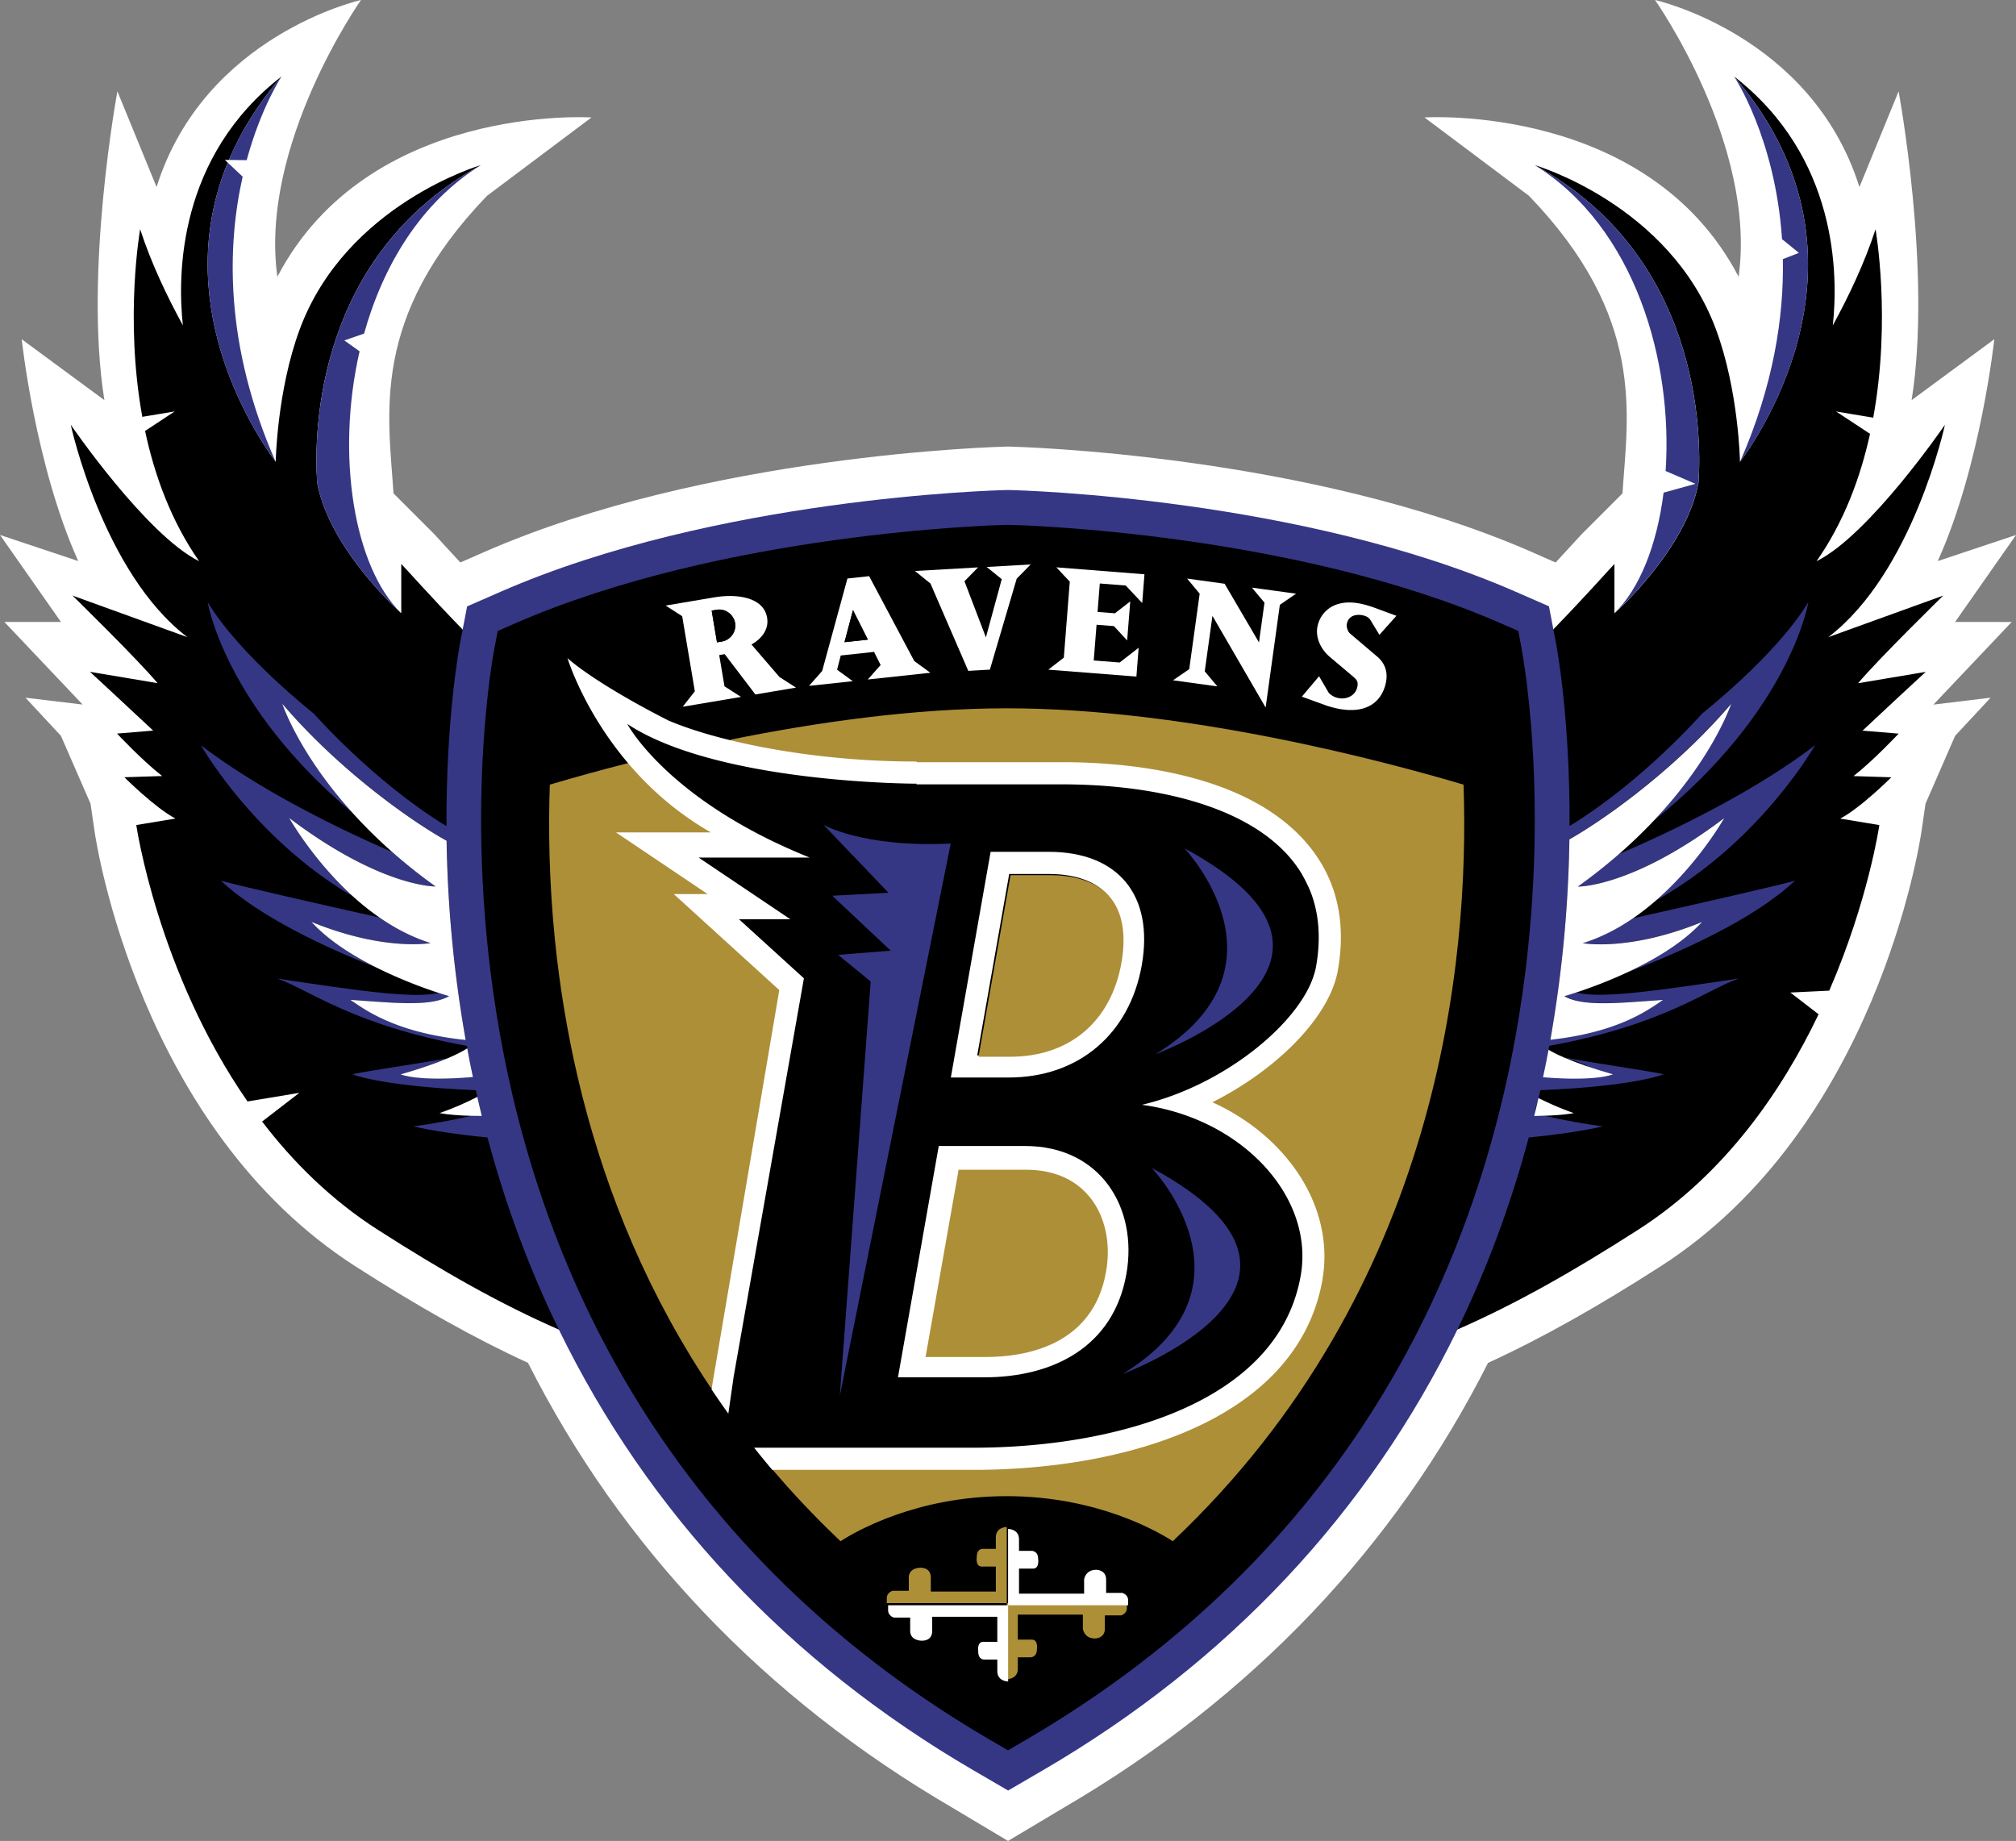 <?xml version="1.0" encoding="UTF-8" standalone="no"?>
<svg
   xmlns:dc="http://purl.org/dc/elements/1.1/"
   xmlns:cc="http://creativecommons.org/ns#"
   xmlns:rdf="http://www.w3.org/1999/02/22-rdf-syntax-ns#"
   xmlns:svg="http://www.w3.org/2000/svg"
   xmlns="http://www.w3.org/2000/svg"
   xmlns:sodipodi="http://sodipodi.sourceforge.net/DTD/sodipodi-0.dtd"
   xmlns:inkscape="http://www.inkscape.org/namespaces/inkscape"
   width="500"
   height="456.586"
   viewBox="0 0 38.551 35.204"
   version="1.1"
   id="svg44"
   sodipodi:docname="BaltimoreRavens logo 1996.svg"
   inkscape:version="1.0.1 (3bc2e813f5, 2020-09-07)">
  <rect x="0" y="0" width="38.551" height="35.204" fill="#808080" stroke="none"/>
  <defs
     id="defs48" />
  <sodipodi:namedview
     pagecolor="#ffffff"
     bordercolor="#666666"
     borderopacity="1"
     objecttolerance="10"
     gridtolerance="10"
     guidetolerance="10"
     inkscape:pageopacity="0"
     inkscape:pageshadow="2"
     inkscape:window-width="3840"
     inkscape:window-height="2068"
     id="namedview46"
     showgrid="false"
     fit-margin-top="0"
     fit-margin-left="0"
     fit-margin-right="0"
     fit-margin-bottom="0"
     inkscape:zoom="4"
     inkscape:cx="341.75846"
     inkscape:cy="221.1581"
     inkscape:window-x="-12"
     inkscape:window-y="-12"
     inkscape:window-maximized="1"
     inkscape:current-layer="svg44" />
  <path
     d="m 37.387,11.893 1.165,-1.663 -1.497,0.499 c 0.824,-1.825 1.081,-4.242 1.081,-4.242 L 36.555,7.652 C 36.949,5.196 36.306,1.747 36.306,1.747 l -0.749,1.83 C 34.642,0.666 31.648,0 31.648,0 c 0,0 1.95,2.765 1.599,5.292 C 31.51,1.968 27.24,2.246 27.24,2.246 l 1.996,1.497 c 2.246,2.329 1.888,4.188 1.79,5.692 l -0.762,0.762 c -0.037,0.037 -0.083,0.088 -0.194,0.209 -0.11,0.121 -0.217,0.237 -0.323,0.351 L 29.287,10.554 C 25.033,8.693 19.507,8.545 19.275,8.539 19.043,8.545 13.518,8.693 9.264,10.554 L 8.803,10.756 C 8.697,10.642 8.59,10.526 8.48,10.406 8.37,10.284 8.323,10.233 8.286,10.196 L 7.525,9.435 C 7.427,7.931 7.069,6.071 9.315,3.743 L 11.311,2.246 c 0,0 -4.269,-0.277 -6.007,3.046 C 4.953,2.765 6.903,0 6.903,0 c 0,0 -2.994,0.666 -3.909,3.576 L 2.245,1.747 c 0,0 -0.643,3.449 -0.249,5.905 L 0.415,6.487 c 0,-2.19e-4 0.257,2.417 1.081,4.242 L 0,10.23 1.165,11.893 H 0.083 L 1.58,13.473 0.487,13.342 1.165,14.071 1.731,15.369 1.808,15.897 c 0.033,0.231 0.866,5.676 4.993,8.322 1.197,0.767 2.259,1.367 3.296,1.843 1.778,3.52 4.52,6.41 8.114,8.506 l 1.065,0.636 1.065,-0.636 c 3.595,-2.097 6.336,-4.986 8.114,-8.506 1.036,-0.475 2.098,-1.075 3.295,-1.843 4.128,-2.646 4.96,-8.091 4.994,-8.322 l 0.077,-0.528 0.566,-1.298 0.678,-0.729 -1.093,0.132 1.497,-1.58 z"
     fill="#ffffff"
     id="path16"
     style="clip-rule:evenodd;fill-rule:evenodd;stroke-width:0.219;fill:#ffffff;fill-opacity:1"
     sodipodi:nodetypes="ccccccccccccccccccccccccccccccccccccccccccccccccccccc" />
  <path
     d="m 37.158,11.39 -2.196,0.794 c 1.62,-1.234 2.23,-4.061 2.23,-4.061 0,0 -1.441,2.107 -2.455,2.609 0.526,-0.752 0.84,-1.605 1.023,-2.436 l -0.649,-0.427 0.71,0.118 c 0.347,-1.899 0.044,-3.602 0.044,-3.602 -0.209,0.642 -0.507,1.27 -0.817,1.838 0.107,-0.979 0.089,-3.226 -1.888,-4.761 2.76,3.208 0.737,6.519 0.113,7.372 0,0 -0.023,-1.362 -0.461,-2.54 -0.887,-2.384 -3.461,-3.135 -3.461,-3.135 3.133,1.717 3.198,5.076 3.129,6.074 -0.24,1.291 -1.608,2.495 -1.608,2.495 v -0.943 c -0.082,0.082 -0.533,0.596 -1.167,1.249 -3.655,6.808 -5.356,8.475 -1.836,13.39 1.112,-0.486 2.208,-1.107 3.451,-1.904 1.668,-1.068 2.756,-2.661 3.456,-4.124 L 34.236,18.98 34.98,18.944 c 0.749,-1.727 0.958,-3.166 0.958,-3.166 l -0.748,-0.124 c 0.393,-0.206 0.977,-0.79 0.977,-0.79 l -0.723,-0.023 c 0.393,-0.308 0.863,-0.812 0.863,-0.812 l -0.691,-0.057 c 0.4,-0.377 1.209,-1.124 1.209,-1.124 l -1.293,0.217 c 0.381,-0.457 1.627,-1.675 1.627,-1.675 z M 8.847,12.039 C 8.209,11.383 7.756,10.866 7.673,10.784 v 0.943 c 0,0 -1.367,-1.204 -1.608,-2.495 -0.07,-0.998 -0.005,-4.356 3.129,-6.074 0,0 -2.574,0.751 -3.461,3.135 C 5.295,7.471 5.272,8.833 5.272,8.833 4.755,8.127 3.278,5.734 4.355,3.11 l -0.055,-0.052 0.077,6.58e-4 C 4.599,2.531 4.926,1.995 5.385,1.461 3.407,2.996 3.39,5.243 3.497,6.222 3.187,5.654 2.889,5.027 2.68,4.384 c 0,0 -0.302,1.694 0.041,3.587 L 3.34,7.868 2.774,8.241 c 0.181,0.848 0.497,1.722 1.034,2.491 -1.013,-0.502 -2.455,-2.609 -2.455,-2.609 0,0 0.61,2.828 2.23,4.061 L 1.386,11.389 c 0,0 1.246,1.218 1.627,1.675 L 1.72,12.847 c 0,0 0.809,0.747 1.209,1.124 l -0.691,0.057 c 0,0 0.47,0.505 0.863,0.812 l -0.723,0.023 c 0,0 0.584,0.584 0.977,0.79 l -0.749,0.124 c 0,0 0.408,2.808 2.127,5.286 l 0.991,-0.165 -0.712,0.549 c 0.591,0.774 1.319,1.497 2.213,2.07 1.247,0.8 2.346,1.421 3.46,1.908 8.177,-3.848 3.179,-8.903 -1.839,-13.387 z"
     id="path18"
     style="clip-rule:evenodd;fill-rule:evenodd;stroke-width:0.219"
     sodipodi:nodetypes="ccccccccccccccccccccccccccccccccccccscccccccccccccccccccccccccccc" />
  <path
     d="m 29.611,20.074 0.014,-0.075 c 2.194,-0.397 3.04,-1.091 3.627,-1.287 -1.641,0.245 -2.634,0.387 -3.119,0.268 -0.138,0.045 -0.22,0.068 -0.22,0.068 0.362,0.209 1.069,0.126 1.888,0.071 -0.303,0.211 -0.877,0.621 -2.154,0.763 0.224,-1.266 0.345,-2.549 0.364,-3.835 0.712,-0.405 2.044,-1.362 3.092,-2.591 0,0 -0.337,1.031 -1.497,2.252 2.642,-2.112 2.975,-4.196 2.975,-4.196 -0.609,1.015 -2.031,2.132 -2.031,2.132 0,0 -1.135,1.297 -2.536,2.152 0.01,-2.061 -0.245,-3.425 -0.262,-3.515 l -0.048,-0.25 -0.084,-0.437 -0.641,-0.28 C 24.873,9.52 19.532,9.376 19.307,9.371 l -0.031,-6.58e-4 -0.031,6.58e-4 c -0.225,0.005 -5.567,0.149 -9.672,1.945 l -0.641,0.28 -0.085,0.443 -0.047,0.244 c -0.017,0.09 -0.272,1.454 -0.262,3.516 -1.401,-0.855 -2.537,-2.153 -2.537,-2.153 0,0 -1.421,-1.117 -2.03,-2.132 0,0 0.316,1.975 2.77,4.029 -1.035,-1.146 -1.342,-2.085 -1.342,-2.085 1.074,1.258 2.445,2.232 3.142,2.62 0.018,1.113 0.115,2.41 0.365,3.811 -1.312,-0.136 -1.897,-0.555 -2.205,-0.768 0.819,0.055 1.526,0.138 1.888,-0.071 0,0 -0.074,-0.021 -0.198,-0.061 -0.495,0.107 -1.483,-0.034 -3.092,-0.276 0.587,0.196 1.433,0.889 3.628,1.287 l 0.009,0.046 c 0.016,0.087 0.032,0.174 0.049,0.261 0.019,0.097 0.04,0.192 0.06,0.288 -1.075,0.093 -1.385,-0.052 -1.385,-0.052 0.357,-0.102 0.66,-0.207 0.893,-0.305 -0.557,0.104 -1.353,0.212 -1.813,0.304 0,0 0.51,0.227 2.358,0.306 0.009,0.042 0.02,0.084 0.03,0.126 0.028,0.122 0.056,0.244 0.086,0.365 -0.066,0 -0.131,-4.39e-4 -0.194,-0.002 -0.368,0.085 -0.741,0.152 -1.115,0.203 0.353,0.082 0.855,0.157 1.417,0.212 0.345,1.29 0.801,2.517 1.365,3.674 1.703,3.496 4.382,6.359 7.92,8.423 l 0.671,0.391 0.671,-0.391 c 3.539,-2.064 6.219,-4.929 7.922,-8.427 0.563,-1.156 1.018,-2.382 1.363,-3.67 0.561,-0.055 1.063,-0.13 1.415,-0.212 -0.376,-0.051 -0.75,-0.119 -1.12,-0.204 -0.271,0.051 -0.147,-0.166 -0.107,-0.339 0.012,-0.05 0.024,-0.099 0.035,-0.149 1.847,-0.079 2.357,-0.306 2.357,-0.306 -0.486,-0.097 -1.346,-0.212 -1.904,-0.321 1.541,0.45 -0.412,0.572 -0.296,-0.147 z"
     fill="#353785"
     id="path30"
     style="clip-rule:evenodd;fill-rule:evenodd;stroke-width:0.219"
     sodipodi:nodetypes="ccccccccccccccccccccccccccccccccccccccccccccccccccccccccccccc" />
  <path
     d="m 29.099,12.409 -0.066,-0.344 -0.32,-0.14 C 24.725,10.181 19.511,10.041 19.291,10.036 l -0.016,-2.19e-4 -0.016,2.19e-4 c -0.22,0.005 -5.434,0.145 -9.421,1.89 l -0.32,0.14 -0.066,0.344 c -0.027,0.141 -0.657,3.506 0.184,7.77 0.495,2.512 1.401,4.813 2.694,6.84 1.617,2.536 3.84,4.641 6.61,6.256 l 0.335,0.195 0.335,-0.195 c 2.77,-1.616 4.994,-3.72 6.61,-6.256 1.292,-2.027 2.198,-4.328 2.693,-6.84 0.841,-4.264 0.211,-7.629 0.184,-7.77 z"
     id="path20"
     style="clip-rule:evenodd;fill-rule:evenodd;stroke-width:0.219"
     sodipodi:nodetypes="ccccccccccscccccc" />
  <path
     id="path24"
     style="clip-rule:evenodd;fill-rule:evenodd;stroke-width:2.845;fill:#ad8f38;fill-opacity:1"
     d="M 250 175.904 L 250 175.906 C 226.805 175.906 202.369 179.457 181.516 183.676 C 179.512 188.557 179.336 193.983 180.549 199.818 C 172.812 196.278 164.634 192.833 155.973 189.518 C 149.462 191.173 142.985 192.955 136.543 194.861 C 136.162 205.689 136.337 218.836 137.816 233.439 L 137.871 233.945 C 137.985 235.069 138.109 236.197 138.24 237.332 L 138.295 237.809 C 138.44 239.038 138.591 240.27 138.756 241.516 L 138.844 242.176 C 139.184 244.74 139.564 247.299 139.982 249.852 L 140.111 250.623 C 140.535 253.195 141.003 255.801 141.523 258.436 L 141.684 259.246 C 141.942 260.552 142.216 261.859 142.498 263.176 L 142.59 263.602 C 142.854 264.819 143.129 266.04 143.416 267.264 L 143.592 268.025 C 144.292 271.019 145.052 274 145.871 276.963 C 146.235 278.303 146.619 279.645 147.012 280.99 L 147.256 281.812 C 147.631 283.078 148.02 284.353 148.418 285.625 L 148.537 286.016 C 148.967 287.373 149.413 288.737 149.871 290.105 C 149.971 290.41 150.075 290.711 150.178 291.016 C 150.65 292.398 151.128 293.79 151.629 295.184 C 152.127 296.566 152.645 297.951 153.174 299.334 L 153.527 300.25 C 154.057 301.627 154.597 303.002 155.16 304.379 L 155.369 304.885 C 155.887 306.139 156.417 307.398 156.961 308.658 C 157.083 308.948 157.207 309.229 157.332 309.52 C 157.927 310.891 158.541 312.26 159.17 313.631 L 159.523 314.383 C 160.092 315.612 160.673 316.837 161.268 318.061 L 161.623 318.801 C 162.292 320.164 162.983 321.529 163.686 322.895 L 164.15 323.781 C 164.808 325.047 165.478 326.312 166.166 327.572 L 166.422 328.043 C 167.356 329.742 168.314 331.431 169.291 333.105 C 170.099 334.482 170.915 335.867 171.76 337.25 C 171.771 337.261 171.779 337.284 171.791 337.301 C 172.625 338.658 173.487 340.018 174.357 341.375 C 174.562 341.691 174.763 342.008 174.971 342.324 C 175.457 343.075 175.967 343.819 176.465 344.57 C 216.043 353.533 245.712 350.264 263.83 339.455 C 261.166 354.773 241.615 364.564 191.51 364.564 L 192.027 365.176 C 193.049 366.371 194.088 367.567 195.146 368.756 L 195.561 369.227 C 198.205 372.165 200.92 375.04 203.703 377.848 L 203.721 377.865 C 204.99 379.143 206.293 380.411 207.607 381.666 C 207.909 381.962 208.213 382.249 208.523 382.545 L 208.75 382.756 C 212.298 380.454 227.468 371.568 250 371.568 C 272.535 371.568 287.705 380.454 291.25 382.756 C 357.478 320.178 364.996 238.582 363.463 194.863 C 344.114 189.119 294.743 175.904 250 175.904 z M 250.018 379.223 C 250.018 379.22 247.309 379.219 247.309 381.797 L 247.309 384.664 L 244.117 384.664 C 244.117 384.664 242.572 384.471 242.572 386.67 C 242.572 386.67 242.186 389.055 243.83 389.055 L 247.312 389.055 L 247.312 395.262 L 231.16 395.262 L 231.16 391.729 C 231.16 391.729 231.354 389.344 228.549 389.344 C 228.549 389.344 225.695 389.294 225.695 391.777 L 225.695 395.072 L 221.682 395.072 C 221.682 395.072 220.23 395.449 220.23 396.883 L 220.23 398.129 L 220.275 398.129 L 250.018 398.129 L 250.018 379.223 z M 250.037 398.127 L 250.037 417.031 L 250.062 417.031 C 250.062 417.031 252.771 417.033 252.771 414.455 L 252.771 411.592 L 255.961 411.592 C 255.961 411.592 257.512 411.592 257.512 409.586 C 257.512 409.586 257.9 407.197 256.256 407.197 L 252.771 407.197 L 252.771 400.988 L 268.926 400.988 L 268.926 404.521 C 268.926 404.521 269.216 406.912 271.922 406.912 C 271.922 406.912 274.387 406.958 274.387 404.475 L 274.387 401.18 L 278.398 401.18 C 278.398 401.18 279.85 400.801 279.85 399.367 L 279.85 398.127 L 279.805 398.127 L 250.037 398.127 z "
     transform="scale(0.077)" />
  <path
     style="fill:#000000;fill-opacity:1;stroke:none;stroke-width:0.077px;stroke-linecap:butt;stroke-linejoin:miter;stroke-opacity:1"
     d="m 11.52,13.592 2.648,0.981 7.691,0.328 2.631,1.002 0.945,1.879 -0.7,1.98 -1.805,1.335 1.782,1.61 0.471,1.674 -0.753,1.58 -1.693,1.184 -3.296,0.776 -5.763,-0.096 1.524,-8.9 -1.659,-1.537 0.655,0.026 -1.542,-1.106 1.597,-0.093 z"
     id="path977"
     sodipodi:nodetypes="ccccccccccccccccccc" />
  <path
     d="m 25.288,24.469 c 0.128,-0.728 -0.066,-1.491 -0.545,-2.147 -0.388,-0.531 -0.928,-0.957 -1.559,-1.244 1.232,-0.619 2.242,-1.631 2.399,-2.521 0.167,-0.945 -0.027,-1.755 -0.575,-2.409 C 23.86,14.779 21.572,14.575 20.309,14.575 h -2.782 v -0.013 c -1.226,0.004 -2.499,-0.151 -3.532,-0.4 -0.462,-0.111 -0.876,-0.241 -1.216,-0.385 -1.466,-0.749 -1.927,-1.192 -1.927,-1.192 0,0 0.302,1.007 1.174,2.027 0.396,0.464 0.911,0.93 1.568,1.306 h -1.815 l 1.753,1.179 h -0.648 l 2.018,1.836 -1.296,7.634 -2.2e-4,0.001 c 0.104,0.155 0.211,0.31 0.322,0.464 l 0.101,-0.703 1.344,-7.621 -1.242,-1.13 h 0.982 l -1.753,-1.179 h 2.124 c -2.718,-1.092 -3.489,-2.555 -3.489,-2.555 1.739,1.145 5.534,1.142 5.534,1.142 l -0.006,0.013 h 2.788 c 2.632,0 5.311,0.903 4.856,3.483 -0.17,0.967 -1.688,2.257 -3.33,2.645 1.915,0.258 3.302,1.763 3.036,3.268 -0.436,2.472 -3.624,3.289 -6.256,3.289 h -4.196 a 17.006,17.006 0 0 0 0.347,0.424 h 3.848 c 2.916,-2.19e-4 6.201,-0.956 6.674,-3.64 z"
     fill="#ffffff"
     id="path36"
     style="clip-rule:evenodd;fill-rule:evenodd;stroke-width:0.219" />
  <path
     style="clip-rule:evenodd;fill:#353785;fill-opacity:1;fill-rule:evenodd;stroke-width:0.219"
     d="m 29.35,3.158 c 1.927,1.199 2.642,3.765 2.501,5.849 l 0.569,0.245 -0.608,0.169 c -0.125,0.99 -0.453,1.833 -0.941,2.306 0,0 1.367,-1.204 1.608,-2.495 0.069,-0.998 0.005,-4.356 -3.129,-6.074 z"
     id="path906" />
  <path
     style="clip-rule:evenodd;fill:#353785;fill-opacity:1;fill-rule:evenodd;stroke-width:0.219"
     d="M 9.194,3.158 C 6.061,4.876 5.996,8.234 6.065,9.232 6.306,10.523 7.673,11.727 7.673,11.727 6.771,10.852 6.418,8.716 6.876,6.718 L 6.584,6.51 6.962,6.379 C 7.325,5.08 8.043,3.875 9.194,3.158 Z"
     id="path904" />
  <path
     style="clip-rule:evenodd;fill:#353785;fill-opacity:1;fill-rule:evenodd;stroke-width:0.219"
     d="M 4.355,3.11 C 3.278,5.735 4.755,8.127 5.272,8.833 4.28,6.577 4.347,4.682 4.64,3.378 Z"
     id="path902" />
  <path
     style="clip-rule:evenodd;fill:#353785;fill-opacity:1;fill-rule:evenodd;stroke-width:0.219"
     d="m 33.16,1.462 c 0,0 0.788,1.172 0.917,3.111 l 0.323,0.263 -0.307,0.119 c 0.021,1.099 -0.176,2.412 -0.82,3.879 0.625,-0.852 2.647,-4.163 -0.113,-7.372 z"
     id="path900" />
  <path
     style="clip-rule:evenodd;fill:#353785;fill-opacity:1;fill-rule:evenodd;stroke-width:0.219"
     d="M 5.385,1.462 C 4.925,1.995 4.599,2.532 4.376,3.059 l 0.341,0.004 C 4.994,2.043 5.385,1.462 5.385,1.462 Z"
     id="path28" />
  <path
     style="clip-rule:evenodd;fill:#353785;fill-opacity:1;fill-rule:evenodd;stroke-width:0.219"
     d="M 4.224,16.841 C 4.96,17.533 6.236,18.124 7.201,18.505 6.748,18.279 6.278,17.986 5.954,17.629 7.353,18.199 8.235,18.034 8.235,18.034 7.879,17.924 7.552,17.75 7.257,17.546 6.26,17.323 4.592,16.946 4.224,16.841 Z"
     id="path918" />
  <path
     style="clip-rule:evenodd;fill:#353785;fill-opacity:1;fill-rule:evenodd;stroke-width:0.219"
     d="m 34.327,16.84 c -0.378,0.108 -2.121,0.501 -3.107,0.722 -0.289,0.197 -0.608,0.365 -0.954,0.472 0,0 0.882,0.165 2.28,-0.405 -0.373,0.41 -0.939,0.737 -1.45,0.974 0.983,-0.373 2.427,-1.007 3.23,-1.763 z"
     id="path916" />
  <path
     style="clip-rule:evenodd;fill:#353785;fill-opacity:1;fill-rule:evenodd;stroke-width:0.219"
     d="m 3.843,14.252 c 0,0 1.007,1.781 2.908,2.891 -0.771,-0.699 -1.221,-1.501 -1.221,-1.501 1.76,1.33 2.8,1.31 2.8,1.31 A 10.332,10.332 0 0 1 7.499,16.292 C 6.632,15.917 5.039,15.166 3.843,14.252 Z"
     id="path910" />
  <path
     style="clip-rule:evenodd;fill:#353785;fill-opacity:1;fill-rule:evenodd;stroke-width:0.219"
     d="m 34.707,14.252 c -1.241,0.949 -2.911,1.722 -3.752,2.081 a 10.494,10.494 0 0 1 -0.784,0.619 c 0,0 1.039,0.021 2.8,-1.31 -4.38e-4,2.18e-4 -0.485,0.864 -1.311,1.58 1.991,-1.102 3.047,-2.97 3.047,-2.97 z"
     id="path908" />
  <path
     style="clip-rule:evenodd;fill-rule:evenodd;stroke-width:0.219;fill:#ffffff;fill-opacity:1"
     d="m 5.398,13.458 c 0,0 0.306,0.938 1.342,2.085 a 9.416,9.416 0 0 0 0.759,0.749 10.332,10.332 0 0 0 0.831,0.66 c 0,0 -1.04,0.021 -2.8,-1.31 0,0 0.45,0.802 1.221,1.501 a 4.949,4.949 0 0 0 0.506,0.403 c 0.295,0.204 0.623,0.378 0.978,0.488 0,0 -0.882,0.165 -2.28,-0.405 0.324,0.356 0.793,0.649 1.246,0.875 a 8.943,8.943 0 0 0 1.189,0.484 c 0.124,0.04 0.198,0.061 0.198,0.061 -0.362,0.209 -1.069,0.126 -1.888,0.071 0.308,0.213 0.893,0.632 2.205,0.768 A 24.077,24.077 0 0 1 8.54,16.078 C 7.843,15.691 6.472,14.717 5.398,13.458 Z"
     id="path932" />
  <path
     style="clip-rule:evenodd;fill-rule:evenodd;stroke-width:0.219;fill:#ffffff;fill-opacity:1"
     d="m 7.659,20.544 c 0,0 0.31,0.145 1.385,0.052 -0.02,-0.096 -0.041,-0.191 -0.06,-0.288 -0.017,-0.088 -0.033,-0.174 -0.049,-0.261 -0.087,0.057 -0.216,0.123 -0.382,0.193 -0.233,0.098 -0.536,0.203 -0.893,0.304 z"
     id="path930" />
  <path
     style="clip-rule:evenodd;fill-rule:evenodd;stroke-width:0.219;fill:#ffffff;fill-opacity:1"
     d="m 9.019,21.338 c 0.063,0.002 0.128,0.002 0.194,0.002 -0.03,-0.121 -0.058,-0.243 -0.086,-0.365 -0.2,0.104 -0.44,0.212 -0.722,0.311 0.162,0.029 0.375,0.046 0.614,0.052 z"
     id="path928" />
  <path
     style="clip-rule:evenodd;fill-rule:evenodd;stroke-width:0.219;fill:#ffffff;fill-opacity:1"
     d="m 29.568,20.308 c -0.019,0.098 -0.041,0.195 -0.061,0.292 1.036,0.085 1.335,-0.056 1.335,-0.056 -0.378,-0.107 -0.697,-0.22 -0.934,-0.322 -0.121,-0.052 -0.219,-0.102 -0.296,-0.147 -0.014,0.078 -0.028,0.155 -0.044,0.233 z"
     id="path926" />
  <path
     style="clip-rule:evenodd;fill-rule:evenodd;stroke-width:0.219;fill:#ffffff;fill-opacity:1"
     d="m 29.338,21.34 c 0.065,-4.39e-4 0.127,-0.001 0.188,-0.004 0.221,-0.006 0.419,-0.023 0.57,-0.05 a 5.673,5.673 0 0 1 -0.677,-0.289 c -0.026,0.115 -0.053,0.229 -0.081,0.343 z"
     id="path924" />
  <path
     style="clip-rule:evenodd;fill-rule:evenodd;stroke-width:0.219;fill:#ffffff;fill-opacity:1"
     d="m 30.011,16.049 a 24.112,24.112 0 0 1 -0.364,3.835 c 1.277,-0.142 1.85,-0.552 2.154,-0.763 -0.819,0.055 -1.526,0.138 -1.888,-0.071 0,0 0.083,-0.023 0.22,-0.068 a 9.146,9.146 0 0 0 0.964,-0.378 c 0.511,-0.236 1.077,-0.563 1.45,-0.973 -1.398,0.57 -2.28,0.405 -2.28,0.405 0.346,-0.107 0.664,-0.274 0.954,-0.471 a 4.869,4.869 0 0 0 0.44,-0.341 c 0.826,-0.716 1.311,-1.58 1.311,-1.58 -1.76,1.331 -2.8,1.31 -2.8,1.31 a 10.449,10.449 0 0 0 0.784,-0.619 c 0.241,-0.21 0.458,-0.419 0.651,-0.623 1.16,-1.221 1.497,-2.252 1.497,-2.252 -1.048,1.228 -2.38,2.186 -3.092,2.591 z"
     id="path34" />
  <path
     style="clip-rule:evenodd;fill-rule:evenodd;stroke-width:0.219;fill:#ffffff;fill-opacity:1"
     d="m 25.193,11.98 c -0.042,0.215 0.067,0.44 0.237,0.582 l 0.458,0.387 c 0.044,0.043 0.089,0.075 0.069,0.18 -0.035,0.179 -0.209,0.251 -0.364,0.22 A 0.346,0.346 0 0 1 25.409,13.249 l -0.185,-0.317 -0.329,0.39 0.425,0.154 c 0.087,0.034 0.183,0.059 0.272,0.077 0.539,0.105 0.838,-0.132 0.912,-0.51 0.05,-0.258 -0.08,-0.415 -0.173,-0.491 l -0.518,-0.44 c -0.041,-0.035 -0.069,-0.125 -0.058,-0.181 0.032,-0.167 0.189,-0.187 0.297,-0.166 0.075,0.015 0.122,0.044 0.151,0.087 l 0.175,0.288 0.242,-0.271 0.083,-0.093 -0.41,-0.151 a 2.025,2.025 0 0 0 -0.286,-0.083 c -0.194,-0.038 -0.35,-0.022 -0.472,0.027 a 0.553,0.553 0 0 0 -0.341,0.412 z"
     id="path948" />
  <path
     style="clip-rule:evenodd;fill-rule:evenodd;stroke-width:0.219;fill:#ffffff;fill-opacity:1"
     d="m 24.18,11.524 -0.105,0.761 -0.657,-1.122 -0.718,-0.099 0.241,0.289 -0.2,1.443 -0.31,0.213 0.848,0.117 -0.241,-0.288 0.147,-1.061 1.017,1.753 0.272,-1.964 0.263,-0.181 0.047,-0.032 -0.625,-0.086 -0.22,-0.03 z"
     id="path946" />
  <path
     style="clip-rule:evenodd;fill-rule:evenodd;stroke-width:0.219;fill:#ffffff;fill-opacity:1"
     d="m 20.343,12.576 -0.297,0.23 1.685,0.132 0.043,-0.551 -0.363,0.282 -0.496,-0.039 0.054,-0.683 0.332,0.026 0.253,0.274 0.059,-0.746 -0.293,0.227 -0.332,-0.026 0.043,-0.544 0.496,0.039 0.315,0.335 0.043,-0.55 -1.685,-0.133 0.257,0.274 z"
     id="path944" />
  <path
     style="clip-rule:evenodd;fill-rule:evenodd;stroke-width:0.219;fill:#ffffff;fill-opacity:1"
     d="m 18.516,12.829 0.413,-0.024 0.513,-1.739 0.267,-0.272 -0.841,0.048 0.288,0.233 -0.303,1.113 -0.41,-1.073 0.26,-0.265 -1.206,0.069 0.296,0.24 z"
     id="path942" />
  <path
     style="clip-rule:evenodd;fill-rule:evenodd;stroke-width:0.219;fill:#ffffff;fill-opacity:1"
     d="m 15.47,13.116 0.837,-0.09 -0.3,-0.219 0.07,-0.272 0.637,-0.069 0.126,0.251 -0.246,0.277 1.197,-0.129 -0.308,-0.224 -0.863,-1.623 -0.415,0.045 -0.483,1.768 z"
     id="path938" />
  <path
     style="clip-rule:evenodd;fill-rule:evenodd;stroke-width:0.219;fill:#ffffff;fill-opacity:1"
     d="m 13.287,13.219 -0.232,0.296 1.115,-0.188 -0.316,-0.203 -0.101,-0.597 0.105,-0.018 0.587,0.771 0.776,-0.131 -0.316,-0.203 -0.535,-0.621 c 0.203,-0.115 0.336,-0.296 0.299,-0.513 -0.068,-0.4 -0.59,-0.46 -1.005,-0.39 l -0.076,0.013 -0.859,0.145 0.071,0.046 0.245,0.157 z"
     id="path934" />
  <path
     d="m 16.149,12.28 0.447,-0.048 -0.285,-0.565 z m -2.344,-0.012 a 0.311,0.311 0 0 0 0.252,-0.353 c -0.027,-0.161 -0.185,-0.283 -0.354,-0.254 l -0.094,0.016 0.102,0.607 z"
     id="path22"
     style="clip-rule:evenodd;fill-rule:evenodd;stroke-width:0.219" />
  <path
     style="clip-rule:evenodd;fill-rule:evenodd;stroke-width:0.219"
     d="m 16.149,12.28 0.162,-0.613 0.285,0.565 z"
     id="path940" />
  <path
     style="clip-rule:evenodd;fill-rule:evenodd;stroke-width:0.219"
     d="m 13.703,11.66 c 0.17,-0.029 0.327,0.093 0.354,0.254 0.027,0.157 -0.082,0.324 -0.252,0.353 l -0.094,0.016 -0.102,-0.607 z"
     id="path936" />
  <path
     id="path14"
     style="clip-rule:evenodd;fill:#ffffff;fill-opacity:1;fill-rule:evenodd;stroke-width:2.845"
     d="m 246.014,211.545 -9.881,56.051 h 14.389 c 17.4,0 30.031,-10.873 33.029,-27.883 3.044,-17.292 -5.748,-28.168 -23.15,-28.168 z m 4.617,5.502 h 9.773 c 4.7,0 11.095,0.948 14.885,5.463 3.084,3.676 4.069,9.296 2.84,16.246 -2.572,14.615 -12.896,23.338 -27.607,23.338 h -7.834 z m -17.496,67.559 -10.131,57.449 h 21.418 c 17.067,0 32.114,-7.528 35.309,-25.656 2.908,-16.453 -6.442,-31.793 -25.176,-31.793 z"
     transform="scale(0.077)"
     sodipodi:nodetypes="ccscsccsccsccccscsc" />
  <g
     id="g975">
    <path
       style="clip-rule:evenodd;fill-rule:evenodd;stroke-width:0.219;fill:#ffffff;fill-opacity:1"
       d="m 19.278,30.697 h 2.295 v -0.096 c 0,-0.111 -0.112,-0.14 -0.112,-0.14 h -0.309 v -0.254 c 0,-0.191 -0.19,-0.188 -0.19,-0.188 -0.209,0 -0.231,0.184 -0.231,0.184 v 0.272 h -1.245 v -0.479 h 0.269 c 0.126,0 0.097,-0.184 0.097,-0.184 0,-0.155 -0.12,-0.155 -0.12,-0.155 h -0.246 v -0.221 c 0,-0.199 -0.209,-0.199 -0.209,-0.199 v 1.458 h 0.002 z"
       id="path960" />
    <path
       style="clip-rule:evenodd;fill-rule:evenodd;stroke-width:0.219;fill:#ffffff;fill-opacity:1"
       d="m 19.278,30.697 h -2.295 v 0.096 c 0,0.111 0.112,0.14 0.112,0.14 h 0.31 v 0.254 c 0,0.191 0.22,0.188 0.22,0.188 0.216,0 0.201,-0.184 0.201,-0.184 V 30.917 h 1.245 v 0.479 h -0.268 c -0.127,0 -0.097,0.184 -0.097,0.184 0,0.169 0.119,0.155 0.119,0.155 h 0.246 v 0.221 c 0,0.194 0.197,0.199 0.207,0.199 v -1.458 z"
       id="path958" />
  </g>
  <path
     style="clip-rule:evenodd;fill-rule:evenodd;stroke-width:0.219;fill:#ad8f38;fill-opacity:1"
     d="m 21.15,24.322 c -0.249,1.416 -1.551,1.628 -2.305,1.628 h -1.146 l 0.632,-3.581 h 1.296 c 0.506,0 0.921,0.175 1.198,0.506 0.305,0.363 0.424,0.891 0.325,1.448 z"
     id="path952" />
  <path
     style="clip-rule:evenodd;fill-rule:evenodd;stroke-width:0.219;fill:#ad8f38;fill-opacity:1"
     d="m 20.078,16.735 c 0.362,0 0.855,0.073 1.148,0.421 0.238,0.283 0.314,0.717 0.219,1.253 -0.198,1.127 -0.994,1.799 -2.129,1.799 h -0.604 l 0.612,-3.473 z"
     id="path956" />
  <path
     style="clip-rule:evenodd;fill:#353785;fill-opacity:1;fill-rule:evenodd;stroke-width:0.219"
     d="m 22.026,22.335 c 0,0 2.162,2.273 -0.554,3.937 0,0 4.657,-1.719 0.554,-3.937 z"
     id="path920" />
  <path
     style="clip-rule:evenodd;fill:#353785;fill-opacity:1;fill-rule:evenodd;stroke-width:0.219"
     d="m 15.746,15.771 1.244,1.301 -1.075,0.057 1.117,1.05 -1.004,0.081 0.622,0.509 -0.591,7.924 2.121,-10.562 C 16.492,16.212 15.746,15.771 15.746,15.771 Z"
     id="path912" />
  <path
     style="clip-rule:evenodd;fill:#353785;fill-opacity:1;fill-rule:evenodd;stroke-width:0.219"
     d="m 22.65,16.222 c 0,0 2.162,2.273 -0.554,3.937 -2.2e-4,0 4.657,-1.719 0.554,-3.937 z"
     id="path914" />
</svg>
